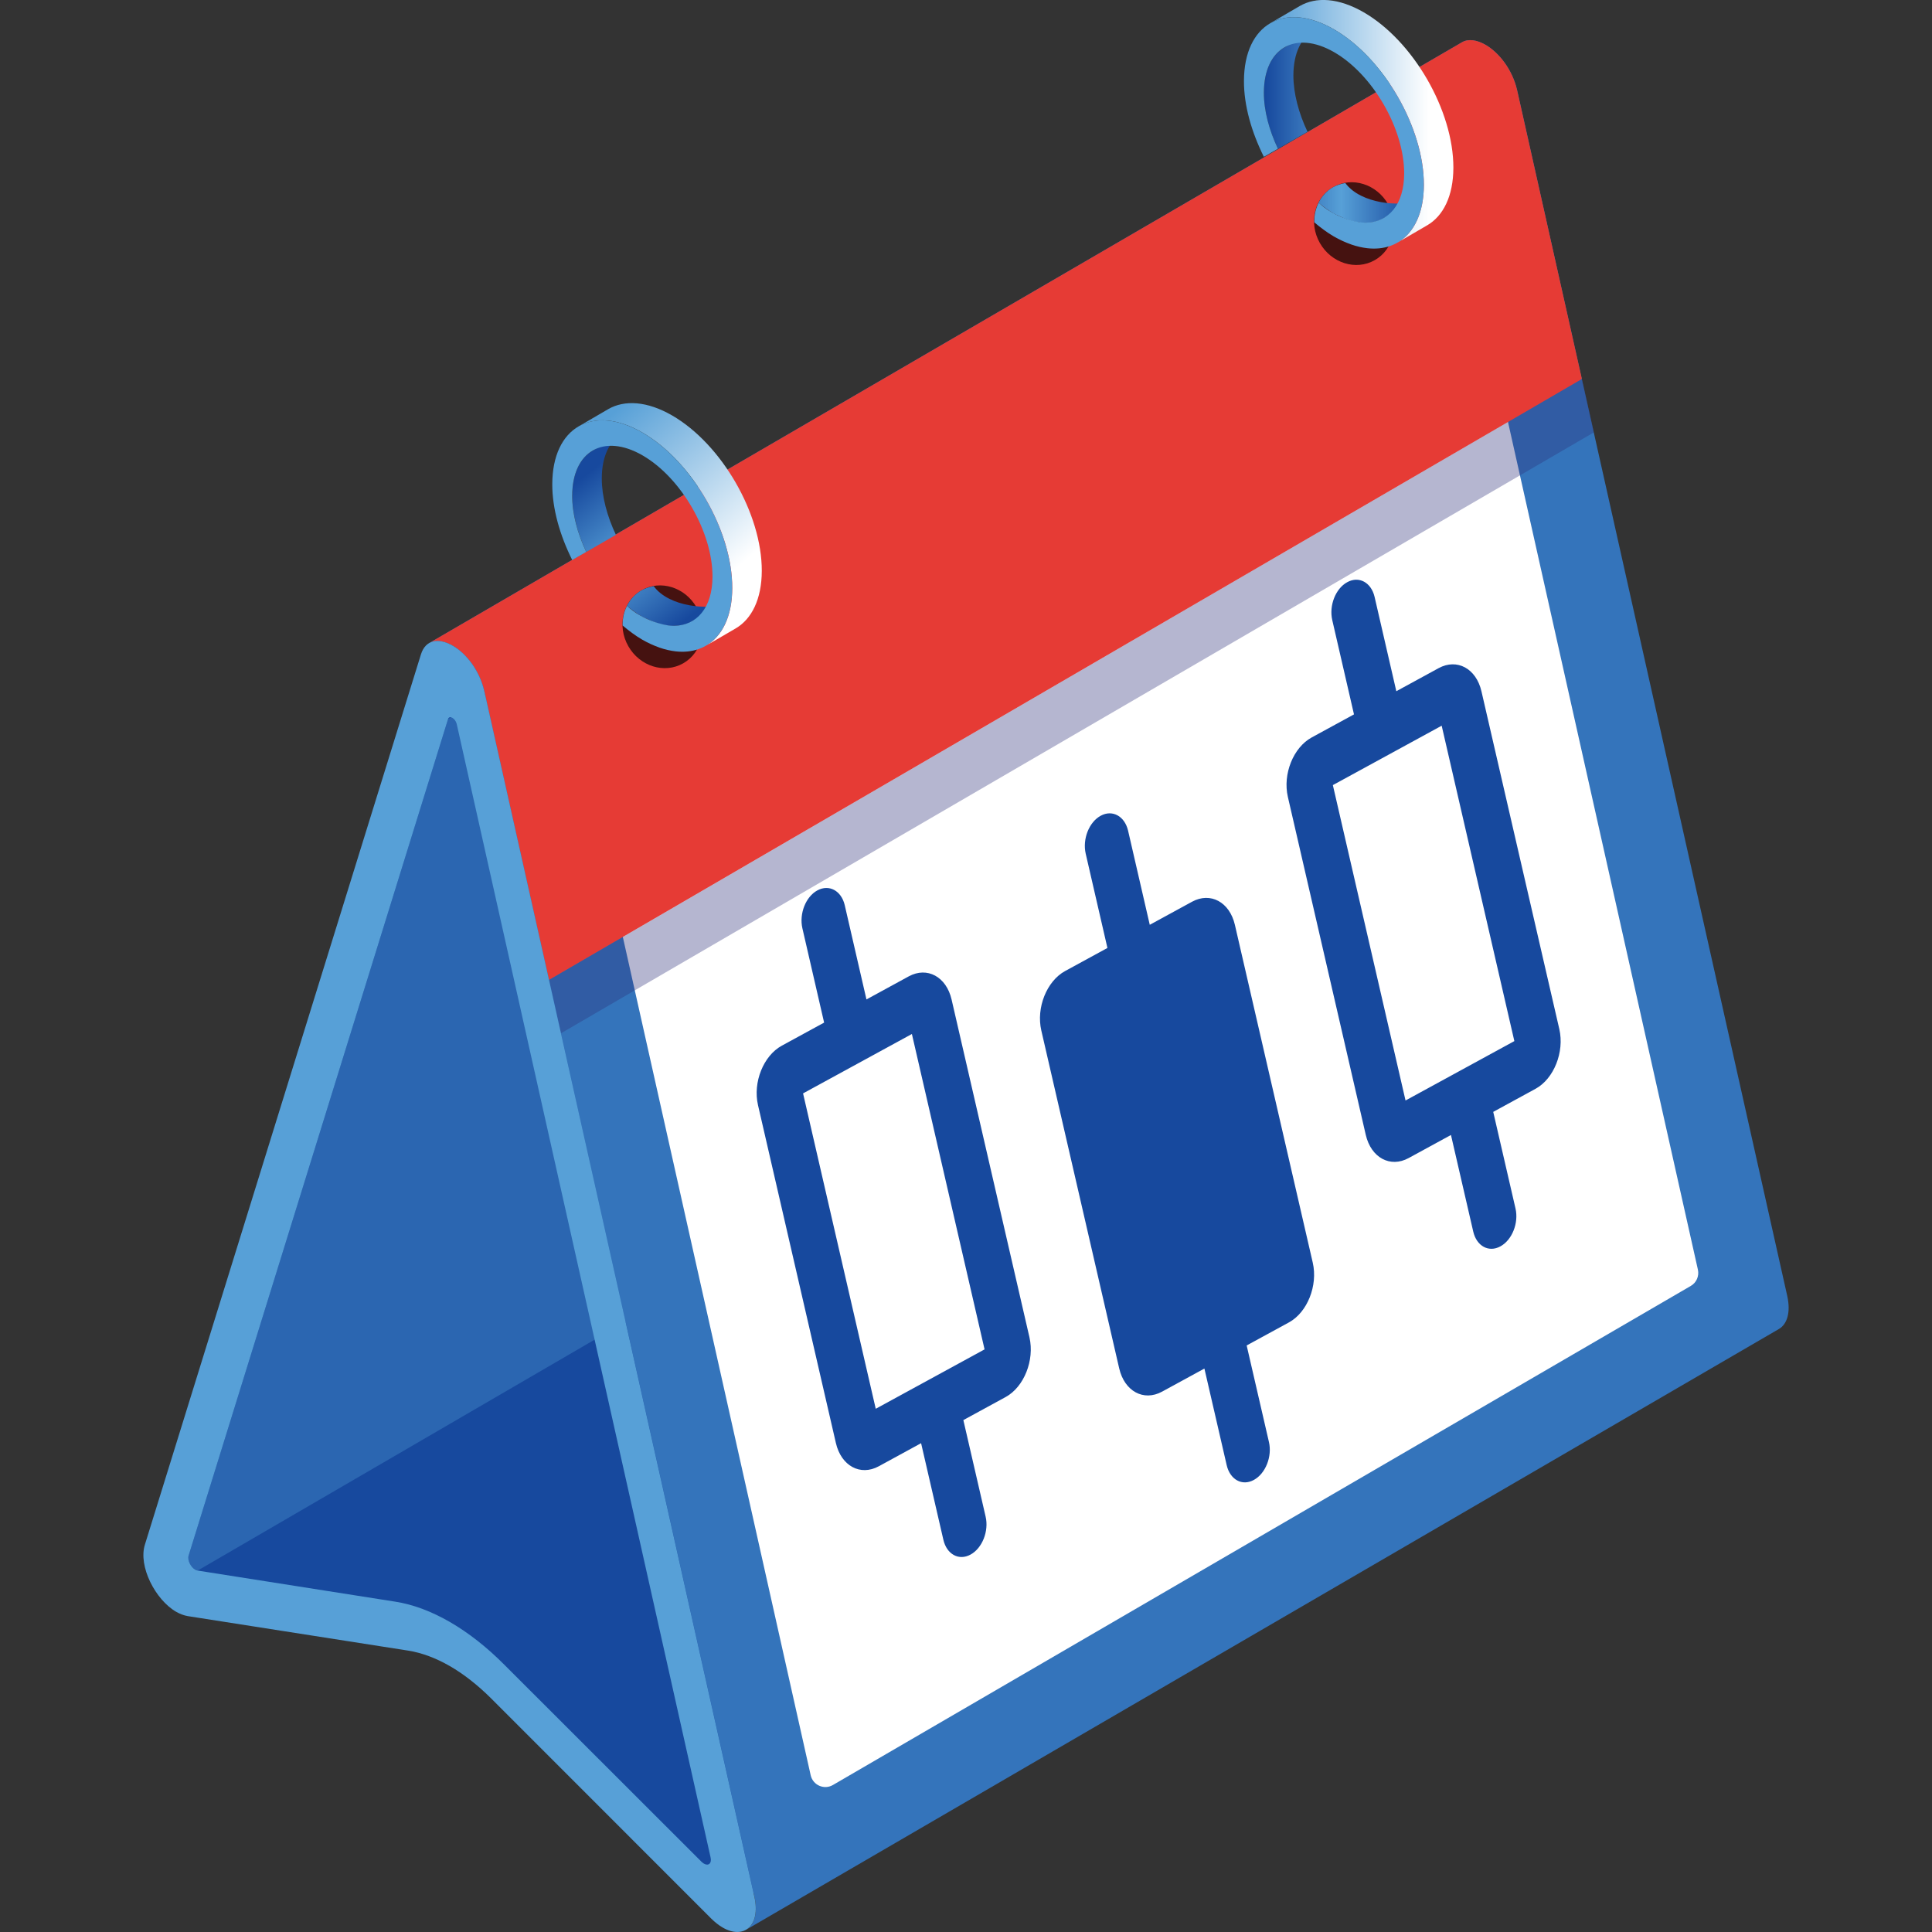 <svg xmlns="http://www.w3.org/2000/svg" viewBox="0 0 256 256"><rect x="0" y="0" width="256" height="256" fill="#333333" stroke="none"/><style>.st0{fill:#17499e}.st6{fill:#57a0d7}.st8{opacity:.7;fill:#010101}</style><g id="Full"><path d="M96.36 251.34l-29.15-29.16c-1.99-1.97-4.04-3.57-6.1-4.76-2.15-1.24-4.34-2.05-6.5-2.41l-29.28-4.59c-2.1-.21-4.12-2.91-3.24-5.58L58.65 86.96c6.63-3.86 129.54-75.36 136.3-79.3 1.2.51 2.67 2.28 3.12 4.26l35.79 159.74c.14.62.12 1.03.09 1.23L99.36 251.14c-.95.52-2.37.79-3 .2zM195.25 7.5" class="st0"/><path d="M229.82 167.08l-26.15-26.13c-2.32-2.32-4.74-4.23-7.2-5.65-2.48-1.43-4.91-2.33-7.23-2.69l-26.19-4.12L26.2 208.11l26.19 4.12c2.32.36 4.75 1.26 7.23 2.69 2.46 1.42 4.89 3.33 7.2 5.65l26.15 26.13c.11.11.22.2.33.26l136.86-79.61a1.68 1.68 0 0 1-.34-.27z" class="st0"/><path fill="#2b66b1" d="M161.85 126.51l34.37-110.85L59.37 95.28 24.99 206.13c-.18.6.28 1.52.87 1.86.11.06.22.11.33.12l136.86-79.61a1.1 1.1 0 0 1-.33-.12c-.59-.35-1.05-1.26-.87-1.87z"/><path fill="#3474bb" d="M236.82 171.72L201.03 11.97c-.63-2.77-2.42-5.01-4.19-6.03-1.14-.66-2.28-.83-3.12-.34L56.87 85.21c.84-.49 1.98-.32 3.12.34 1.77 1.02 3.56 3.26 4.19 6.03l35.79 159.75c.49 2.21-.04 3.75-1.1 4.37l136.86-79.61c1.05-.62 1.58-2.16 1.09-4.37z"/><path fill="#fff" d="M74.7 89.22c-.13-.55-.27-1.1-.44-1.63l117.36-68.27 33.36 148.91c.19.85-.19 1.73-.94 2.16l-113.67 66.13c-1.17.68-2.65.03-2.95-1.29L74.7 89.22z"/><path fill="#e63b35" d="M201.03 11.97c-.63-2.77-2.42-5.01-4.19-6.03-1.14-.66-2.28-.83-3.12-.34L56.87 85.21c.84-.49 1.98-.32 3.12.34 1.77 1.02 3.56 3.26 4.19 6.03l8.57 38.26 136.68-79.51c.06-.04.11-.11.17-.15l-8.57-38.21z"/><path fill="#2d3079" d="M211.2 57.29l-1.59-7.12c-.06.04-.1.12-.17.15L72.76 129.84l1.58 7.07L211.2 57.29z" opacity=".35"/><path id="_x31__14_" d="M99.96 251.33c.86 3.88-1.42 5.69-4.2 4.08-.5-.29-1.01-.69-1.52-1.19l-29.17-29.18c-1.77-1.76-3.63-3.22-5.47-4.28-1.86-1.07-3.7-1.75-5.48-2.04l-29.26-4.58c-.51-.09-1.03-.29-1.52-.57-2.76-1.6-5.04-6.03-4.14-8.9L55.77 86.73c.63-2.05 2.42-2.21 4.21-1.18 1.77 1.02 3.56 3.26 4.19 6.03l35.79 159.75zm-6.67-4.38c.58.33 1.06-.04.86-.86L60.52 95.94c-.09-.38-.33-.68-.57-.82-.24-.14-.49-.12-.58.16L24.99 206.13c-.18.6.28 1.52.87 1.86.11.06.22.11.33.12l26.19 4.12c2.32.36 4.75 1.26 7.23 2.69 2.46 1.42 4.89 3.33 7.2 5.65l26.15 26.13c.12.11.23.19.33.25" class="st6"/><linearGradient id="SVGID_1_" x1="79.43" x2="99.616" y1="55.757" y2="79.107" gradientUnits="userSpaceOnUse"><stop offset=".013" stop-color="#57a0d7"/><stop offset=".865" stop-color="#fff"/></linearGradient><path fill="url(#SVGID_1_)" d="M89.06 55.05c-3.31-1.91-6.31-2.09-8.48-.83l-3.91 2.28c2.17-1.26 5.17-1.09 8.48.83 6.57 3.8 11.9 13.03 11.88 20.6-.01 3.75-1.34 6.39-3.48 7.63l3.91-2.28c2.14-1.24 3.47-3.88 3.48-7.63.02-7.57-5.31-16.8-11.88-20.6z"/><ellipse cx="87.77" cy="83.06" class="st8" rx="5.2" ry="5.57" transform="rotate(-29.628 87.755 83.047)"/><linearGradient id="SVGID_2_" x1="77.68" x2="92.403" y1="62.477" y2="80.938" gradientUnits="userSpaceOnUse"><stop offset=".013" stop-color="#17499e"/><stop offset=".518" stop-color="#57a0d7"/><stop offset="1" stop-color="#17499e"/></linearGradient><path fill="url(#SVGID_2_)" d="M86.62 77.67c-.56.1-1.12.27-1.64.56-.85.49-1.48 1.21-1.91 2.04.64.54 1.31 1.04 2 1.44.23.13.45.2.68.31 1.15.56 2.24.88 3.23.92.08 0 .15-.01.23-.01.41 0 .81-.01 1.18-.09.46-.1.9-.26 1.29-.49l1.1-.64 2.81-1.63c-1.55.67-6.87.44-8.97-2.41zm-4.17-20.25l-3.91 2.28c-1.67.97-2.71 3.04-2.71 5.97-.01 2.4.7 5 1.86 7.46l3.92-2.26c-1.16-2.46-1.87-5.07-1.87-7.47 0-2.94 1.04-5 2.71-5.98z"/><path d="M85.14 57.33c-6.57-3.8-11.94-.75-11.96 6.82-.01 3.24 1 6.76 2.64 10.05l1.86-1.07c-1.16-2.46-1.87-5.06-1.86-7.46.02-5.9 4.19-8.29 9.32-5.33 5.13 2.96 9.28 10.17 9.27 16.07-.01 4.13-2.09 6.48-5.09 6.51-.13 0-.26 0-.39-.01-.98-.05-3.88-.74-5.85-2.64-.41.79-.6 1.69-.58 2.61.83.7 1.68 1.34 2.57 1.86.78.45 1.55.8 2.29 1.06.01 0 .01.01.02.01.75.26 1.46.42 2.15.5 4.37.49 7.48-2.64 7.49-8.38.03-7.57-5.31-16.81-11.88-20.6z" class="st6"/><linearGradient id="SVGID_3_" x1="168.31" x2="192.583" y1="16.072" y2="16.072" gradientUnits="userSpaceOnUse"><stop offset=".013" stop-color="#57a0d7"/><stop offset=".865" stop-color="#fff"/></linearGradient><path fill="url(#SVGID_3_)" d="M180.7 1.63c-3.31-1.91-6.31-2.09-8.48-.83l-3.91 2.28c2.17-1.26 5.17-1.09 8.48.83 6.57 3.8 11.9 13.03 11.88 20.6-.01 3.75-1.34 6.39-3.48 7.63l3.91-2.28c2.14-1.24 3.47-3.88 3.48-7.63.02-7.57-5.31-16.8-11.88-20.6z"/><ellipse cx="179.41" cy="29.64" class="st8" rx="5.2" ry="5.57" transform="rotate(-29.628 179.39 29.635)"/><linearGradient id="SVGID_4_" x1="167.464" x2="187.248" y1="16.772" y2="16.772" gradientUnits="userSpaceOnUse"><stop offset=".013" stop-color="#17499e"/><stop offset=".518" stop-color="#57a0d7"/><stop offset="1" stop-color="#17499e"/></linearGradient><path fill="url(#SVGID_4_)" d="M178.26 24.25c-.56.1-1.12.27-1.64.56-.85.49-1.48 1.21-1.91 2.04.64.54 1.31 1.04 2 1.44.23.13.45.2.68.31 1.15.56 2.24.88 3.23.92.08 0 .15-.01.23-.01.41 0 .81-.01 1.19-.09.46-.1.9-.26 1.29-.49l1.1-.64 2.81-1.63c-1.56.67-6.88.44-8.98-2.41zm-4.17-20.24l-3.91 2.28c-1.67.97-2.71 3.04-2.71 5.97-.01 2.4.7 5 1.86 7.46l3.92-2.26c-1.16-2.46-1.87-5.07-1.87-7.47.01-2.95 1.04-5.01 2.71-5.98z"/><path d="M176.79 3.91c-6.57-3.8-11.94-.75-11.96 6.82-.01 3.24 1 6.76 2.64 10.05l1.86-1.07c-1.16-2.46-1.87-5.06-1.86-7.46.02-5.9 4.19-8.29 9.32-5.33 5.13 2.96 9.28 10.17 9.27 16.07-.01 4.13-2.09 6.48-5.09 6.51-.13 0-.26 0-.39-.01-.98-.05-3.88-.74-5.85-2.64-.41.79-.6 1.69-.58 2.61.83.7 1.68 1.34 2.57 1.86.78.45 1.55.8 2.29 1.06.01 0 .01.01.02.01.75.26 1.46.42 2.15.5 4.37.49 7.48-2.64 7.49-8.38.02-7.57-5.31-16.81-11.88-20.6z" class="st6"/><path d="M116.04 186.67l-9.63-41.79 14.42-7.87 9.63 41.79-14.42 7.87m-7.73-68.69c-1.55.84-2.43 3.09-1.99 5.02l2.88 12.5-5.61 3.06c-2.43 1.33-3.85 4.85-3.15 7.88l10.32 44.77c.7 3.03 3.24 4.41 5.68 3.08l5.61-3.06 2.95 12.79c.44 1.93 2.05 2.82 3.6 1.97 1.55-.84 2.45-3.1 2-5.03l-2.95-12.79 5.61-3.06c2.43-1.33 3.84-4.87 3.15-7.9l-10.32-44.77c-.7-3.03-3.24-4.39-5.67-3.07l-5.61 3.06-2.88-12.5c-.45-1.91-2.07-2.79-3.62-1.95M145.85 108.09c-1.55.84-2.43 3.09-1.99 5.02l2.88 12.5-5.61 3.06c-2.43 1.33-3.85 4.85-3.15 7.88l10.32 44.77c.7 3.03 3.24 4.41 5.68 3.08l5.61-3.06 2.95 12.79c.44 1.93 2.05 2.82 3.6 1.97 1.55-.84 2.45-3.1 2-5.03l-2.95-12.79 5.61-3.06c2.43-1.33 3.84-4.87 3.15-7.9l-10.32-44.77c-.7-3.03-3.24-4.39-5.67-3.07l-5.61 3.06-2.88-12.5c-.46-1.91-2.08-2.79-3.62-1.95M186.24 145.82l-9.63-41.79 14.42-7.87 9.63 41.79-14.42 7.87m-7.72-68.68c-1.55.84-2.43 3.09-1.99 5.02l2.88 12.5-5.61 3.06c-2.43 1.33-3.85 4.85-3.15 7.88l10.32 44.77c.7 3.03 3.24 4.41 5.68 3.08l5.61-3.06 2.95 12.79c.44 1.93 2.05 2.82 3.6 1.97 1.55-.84 2.45-3.1 2-5.03l-2.95-12.79 5.61-3.06c2.43-1.33 3.84-4.87 3.15-7.9L196.3 91.6c-.7-3.03-3.24-4.39-5.67-3.07l-5.61 3.06-2.88-12.5c-.45-1.92-2.07-2.8-3.62-1.95" class="st0"/></g></svg>
